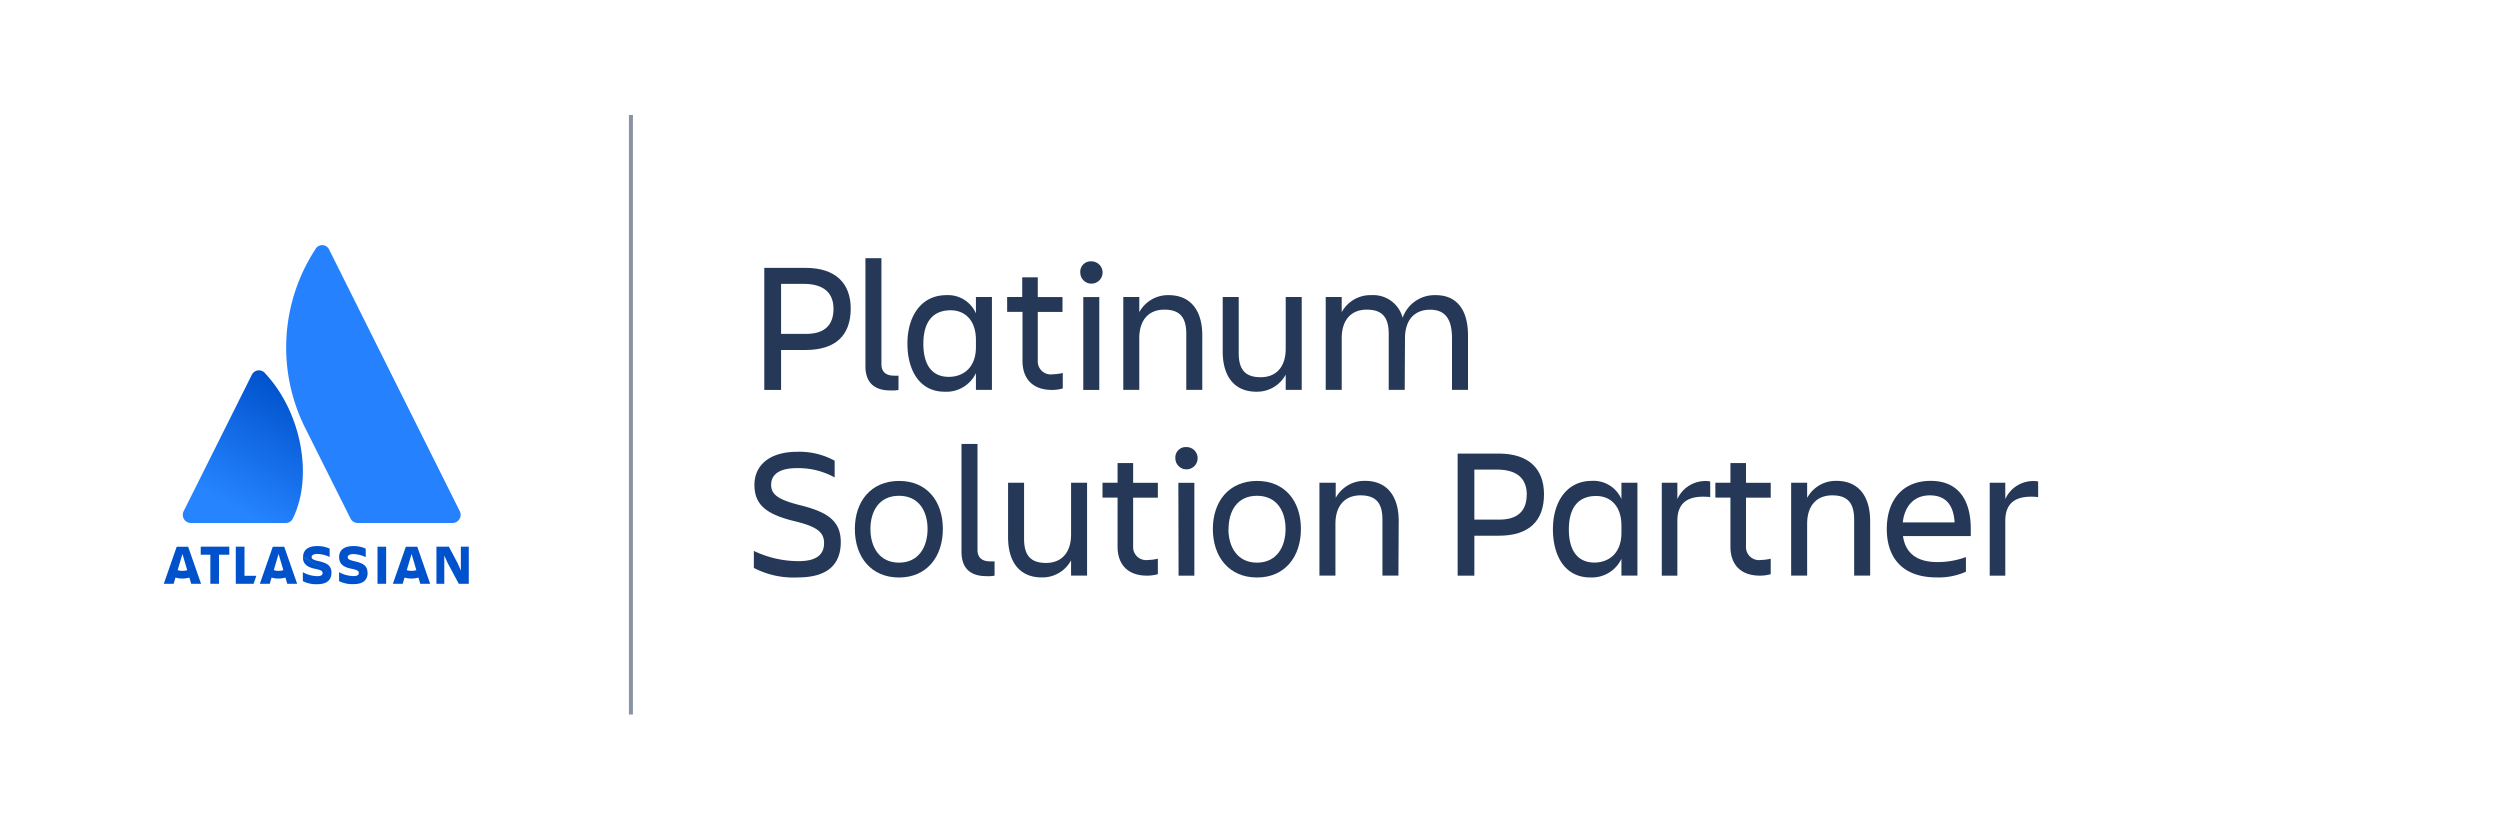 <svg xmlns="http://www.w3.org/2000/svg" xmlns:xlink="http://www.w3.org/1999/xlink" viewBox="0 0 350 116.13"><defs><style>.cls-1{fill:url(#linear-gradient);}.cls-2{fill:#2681ff;}.cls-3{fill:#0052cc;}.cls-4{fill:none;stroke:#8993a4;stroke-miterlimit:10;stroke-width:0.56px;}.cls-5{fill:#253858;}</style><linearGradient id="linear-gradient" x1="42.36" y1="55.23" x2="32.29" y2="72.67" gradientUnits="userSpaceOnUse"><stop offset="0" stop-color="#0052cc"/><stop offset="0.92" stop-color="#2684ff"/></linearGradient></defs><title>Platinum Solution Partner</title><g id="logo"><path class="cls-1" d="M37.13,52.28a1.11,1.11,0,0,0-1.88.2L25.71,71.57a1.14,1.14,0,0,0,1,1.65H40a1.1,1.1,0,0,0,1-.63C43.9,66.66,42.16,57.66,37.13,52.28Z"/><path class="cls-2" d="M44.13,34.93a25.17,25.17,0,0,0-1.47,24.85l6.41,12.81a1.14,1.14,0,0,0,1,.63H63.37a1.14,1.14,0,0,0,1-1.65L46.07,34.92A1.08,1.08,0,0,0,44.13,34.93Z"/><path class="cls-3" d="M42.41,78c0,.77.36,1.38,1.75,1.64.83.17,1,.31,1,.58s-.17.44-.76.44a4.28,4.28,0,0,1-2-.55v1.25a4.12,4.12,0,0,0,2,.43c1.45,0,2-.65,2-1.61m0,0c0-.91-.48-1.34-1.84-1.63-.75-.17-.93-.33-.93-.57s.27-.43.77-.43a4.32,4.32,0,0,1,1.75.43V76.81a4,4,0,0,0-1.72-.36c-1.34,0-2,.58-2,1.54"/><polygon class="cls-3" points="61.1 76.53 61.1 81.73 62.2 81.73 62.2 77.77 62.67 78.82 64.23 81.73 65.63 81.73 65.63 76.53 64.52 76.53 64.52 79.89 64.1 78.92 62.84 76.53 61.1 76.53"/><rect class="cls-3" x="52.85" y="76.54" width="1.21" height="5.19"/><path class="cls-3" d="M51.45,80.2c0-.91-.48-1.34-1.84-1.63-.75-.17-.93-.33-.93-.57s.27-.43.77-.43A4.32,4.32,0,0,1,51.2,78V76.81a4,4,0,0,0-1.72-.36c-1.34,0-2,.58-2,1.54,0,.77.36,1.38,1.75,1.64.83.17,1,.31,1,.58s-.17.44-.76.44a4.28,4.28,0,0,1-2-.55v1.25a4.12,4.12,0,0,0,2,.43c1.45,0,2-.65,2-1.61"/><polygon class="cls-3" points="33.01 76.53 33.01 81.73 35.5 81.73 35.89 80.61 34.23 80.61 34.23 76.53 33.01 76.53"/><polygon class="cls-3" points="28.1 76.53 28.1 77.66 29.45 77.66 29.45 81.73 30.66 81.73 30.66 77.66 32.1 77.66 32.1 76.53 28.1 76.53"/><path class="cls-3" d="M26.34,76.54h-1.6l-1.81,5.19h1.38l.26-.87a3.44,3.44,0,0,0,1.94,0l.26.87h1.38Zm-.8,3.38a2.36,2.36,0,0,1-.67-.1l.67-2.27.67,2.27A2.36,2.36,0,0,1,25.54,79.92Z"/><path class="cls-3" d="M39.79,76.54h-1.6l-1.81,5.19h1.38l.26-.87a3.44,3.44,0,0,0,1.94,0l.26.87H41.6ZM39,79.92a2.36,2.36,0,0,1-.67-.1L39,77.55l.67,2.27A2.36,2.36,0,0,1,39,79.92Z"/><path class="cls-3" d="M58.42,76.54h-1.6L55,81.73h1.38l.26-.87a3.44,3.44,0,0,0,1.94,0l.26.87h1.38Zm-.8,3.38a2.36,2.36,0,0,1-.67-.1l.67-2.27.67,2.27A2.36,2.36,0,0,1,57.62,79.92Z"/><line class="cls-4" x1="88.33" y1="100.03" x2="88.33" y2="16.1"/></g><g id="type"><path class="cls-5" d="M112.76,37.5c4.26,0,6.34,2.19,6.34,5.7,0,3.72-2.08,5.8-6.34,5.8h-3.41v5.59H107V37.5Zm3.93,5.75c0-2.08-1.17-3.51-4.19-3.51h-3.15v7h3.15C115.52,46.86,116.69,45.43,116.69,43.25Z"/><path class="cls-5" d="M124.64,54.66c-2.13,0-3.48-1-3.48-3.41V36.15h2.24V51c0,1.17.78,1.59,1.74,1.59a5.38,5.38,0,0,0,.65,0v2A4.69,4.69,0,0,1,124.64,54.66Z"/><path class="cls-5" d="M136.63,52.24a4.58,4.58,0,0,1-4.39,2.6c-3.46,0-5.2-2.94-5.2-6.76,0-3.67,1.82-6.76,5.46-6.76a4.26,4.26,0,0,1,4.13,2.55V41.58h2.24v13h-2.24Zm-3.8.52c2,0,3.8-1.27,3.8-4.16v-1c0-2.88-1.64-4.16-3.54-4.16-2.52,0-3.82,1.66-3.82,4.68S130.52,52.76,132.83,52.76Z"/><path class="cls-5" d="M147.39,52.4a7.08,7.08,0,0,0,1.4-.18v2.16a5.38,5.38,0,0,1-1.51.21c-2.78,0-4.13-1.64-4.13-4.06V43.66H141V41.58h2.11V38.83h2.18v2.76h3.46v2.08h-3.46v6.81A1.82,1.82,0,0,0,147.39,52.4Z"/><path class="cls-5" d="M152.8,36.59a1.56,1.56,0,1,1-1.56,1.56A1.46,1.46,0,0,1,152.8,36.59Zm-1.14,5h2.24v13h-2.24Z"/><path class="cls-5" d="M168.32,54.58h-2.24V46.73c0-2.34-.94-3.38-3.07-3.38s-3.51,1.38-3.51,4v7.23h-2.24v-13h2.24v2.13a4.56,4.56,0,0,1,4.11-2.39c3,0,4.71,2.05,4.71,5.64Z"/><path class="cls-5" d="M171.18,41.58h2.24v7.85c0,2.34.94,3.38,3.07,3.38s3.51-1.38,3.51-4V41.58h2.24v13H180V52.45a4.56,4.56,0,0,1-4.11,2.39c-3,0-4.71-2.05-4.71-5.64Z"/><path class="cls-5" d="M196.66,54.58h-2.24V46.73c0-2.34-.94-3.38-3.07-3.38s-3.51,1.38-3.51,4v7.23h-2.24v-13h2.24v2.13A4.56,4.56,0,0,1,192,41.32a4.25,4.25,0,0,1,4.37,3.17A4.73,4.73,0,0,1,201,41.32c2.91,0,4.52,2,4.52,5.64v7.62h-2.24V47.36c0-2.68-.94-4-3.07-4s-3.51,1.38-3.51,4Z"/><path class="cls-5" d="M111.7,80.84a12,12,0,0,1-6.16-1.33V77.13a14.58,14.58,0,0,0,6.29,1.43c2.57,0,3.54-1,3.54-2.52s-.94-2.31-4.19-3.09c-3.85-.94-5.56-2.26-5.56-5.07,0-2.65,2-4.63,6-4.63a10.23,10.23,0,0,1,5.23,1.25v2.34a10.51,10.51,0,0,0-5.33-1.3c-2.24,0-3.56.78-3.56,2.34,0,1.4,1.09,2.11,4.11,2.86,3.61.91,5.64,2.08,5.64,5.15S115.93,80.84,111.7,80.84Z"/><path class="cls-5" d="M119.68,74.06c0-3.9,2.29-6.73,6.19-6.73S132,70.16,132,74.06s-2.26,6.79-6.14,6.79S119.68,78,119.68,74.06Zm2.18,0c0,2.47,1.22,4.71,4,4.71s4-2.24,4-4.71-1.2-4.65-4-4.65S121.86,71.59,121.86,74.06Z"/><path class="cls-5" d="M138.09,80.66c-2.13,0-3.48-1-3.48-3.41V62.15h2.24V77c0,1.17.78,1.59,1.74,1.59a5.38,5.38,0,0,0,.65,0v2A4.69,4.69,0,0,1,138.09,80.66Z"/><path class="cls-5" d="M141.13,67.58h2.24v7.85c0,2.34.94,3.38,3.07,3.38s3.51-1.38,3.51-4V67.58h2.24v13h-2.24V78.45a4.56,4.56,0,0,1-4.11,2.39c-3,0-4.71-2.05-4.71-5.64Z"/><path class="cls-5" d="M160.7,78.4a7.08,7.08,0,0,0,1.4-.18v2.16a5.38,5.38,0,0,1-1.51.21c-2.78,0-4.13-1.64-4.13-4.06V69.66h-2.11V67.58h2.11V64.83h2.18v2.76h3.46v2.08h-3.46v6.81A1.82,1.82,0,0,0,160.7,78.4Z"/><path class="cls-5" d="M166.11,62.59a1.56,1.56,0,1,1-1.56,1.56A1.46,1.46,0,0,1,166.11,62.59Zm-1.14,5h2.24v13H165Z"/><path class="cls-5" d="M169.8,74.06c0-3.9,2.29-6.73,6.19-6.73s6.14,2.83,6.14,6.73-2.26,6.79-6.14,6.79S169.8,78,169.8,74.06Zm2.18,0c0,2.47,1.22,4.71,4,4.71s4-2.24,4-4.71-1.2-4.65-4-4.65S172,71.59,172,74.06Z"/><path class="cls-5" d="M195.78,80.58h-2.24V72.73c0-2.34-.94-3.38-3.07-3.38s-3.51,1.38-3.51,4v7.23h-2.24v-13H187v2.13a4.56,4.56,0,0,1,4.11-2.39c3,0,4.71,2.05,4.71,5.64Z"/><path class="cls-5" d="M209.82,63.5c4.26,0,6.34,2.19,6.34,5.7,0,3.72-2.08,5.8-6.34,5.8h-3.41v5.59h-2.34V63.5Zm3.93,5.75c0-2.08-1.17-3.51-4.19-3.51h-3.15v7h3.15C212.57,72.86,213.74,71.43,213.74,69.25Z"/><path class="cls-5" d="M227,78.24a4.58,4.58,0,0,1-4.39,2.6c-3.46,0-5.2-2.94-5.2-6.76,0-3.67,1.82-6.76,5.46-6.76A4.26,4.26,0,0,1,227,69.87V67.58h2.24v13H227Zm-3.8.52c2,0,3.8-1.27,3.8-4.16v-1c0-2.88-1.64-4.16-3.54-4.16-2.52,0-3.82,1.66-3.82,4.68S220.92,78.76,223.23,78.76Z"/><path class="cls-5" d="M232.65,67.58h2.18v2.29a4.29,4.29,0,0,1,4.6-2.47v2.19c-2.86-.29-4.6.57-4.6,3.33v7.67h-2.18Z"/><path class="cls-5" d="M246.5,78.4a7.08,7.08,0,0,0,1.4-.18v2.16a5.38,5.38,0,0,1-1.51.21c-2.78,0-4.13-1.64-4.13-4.06V69.66h-2.11V67.58h2.11V64.83h2.18v2.76h3.46v2.08h-3.46v6.81A1.82,1.82,0,0,0,246.5,78.4Z"/><path class="cls-5" d="M261.82,80.58h-2.24V72.73c0-2.34-.94-3.38-3.07-3.38s-3.51,1.38-3.51,4v7.23h-2.24v-13H253v2.13a4.56,4.56,0,0,1,4.11-2.39c3,0,4.71,2.05,4.71,5.64Z"/><path class="cls-5" d="M271.15,80.84c-4.86,0-7-2.81-7-6.79s2.18-6.73,6.14-6.73,5.62,2.78,5.62,6.73v1h-9.49c.31,2.21,1.74,3.64,4.81,3.64a11.52,11.52,0,0,0,4-.7v2.05A9.3,9.3,0,0,1,271.15,80.84Zm-4.76-7.7h7.25c-.13-2.42-1.22-3.79-3.46-3.79S266.63,70.89,266.39,73.15Z"/><path class="cls-5" d="M278.56,67.58h2.18v2.29a4.29,4.29,0,0,1,4.6-2.47v2.19c-2.86-.29-4.6.57-4.6,3.33v7.67h-2.18Z"/></g></svg>